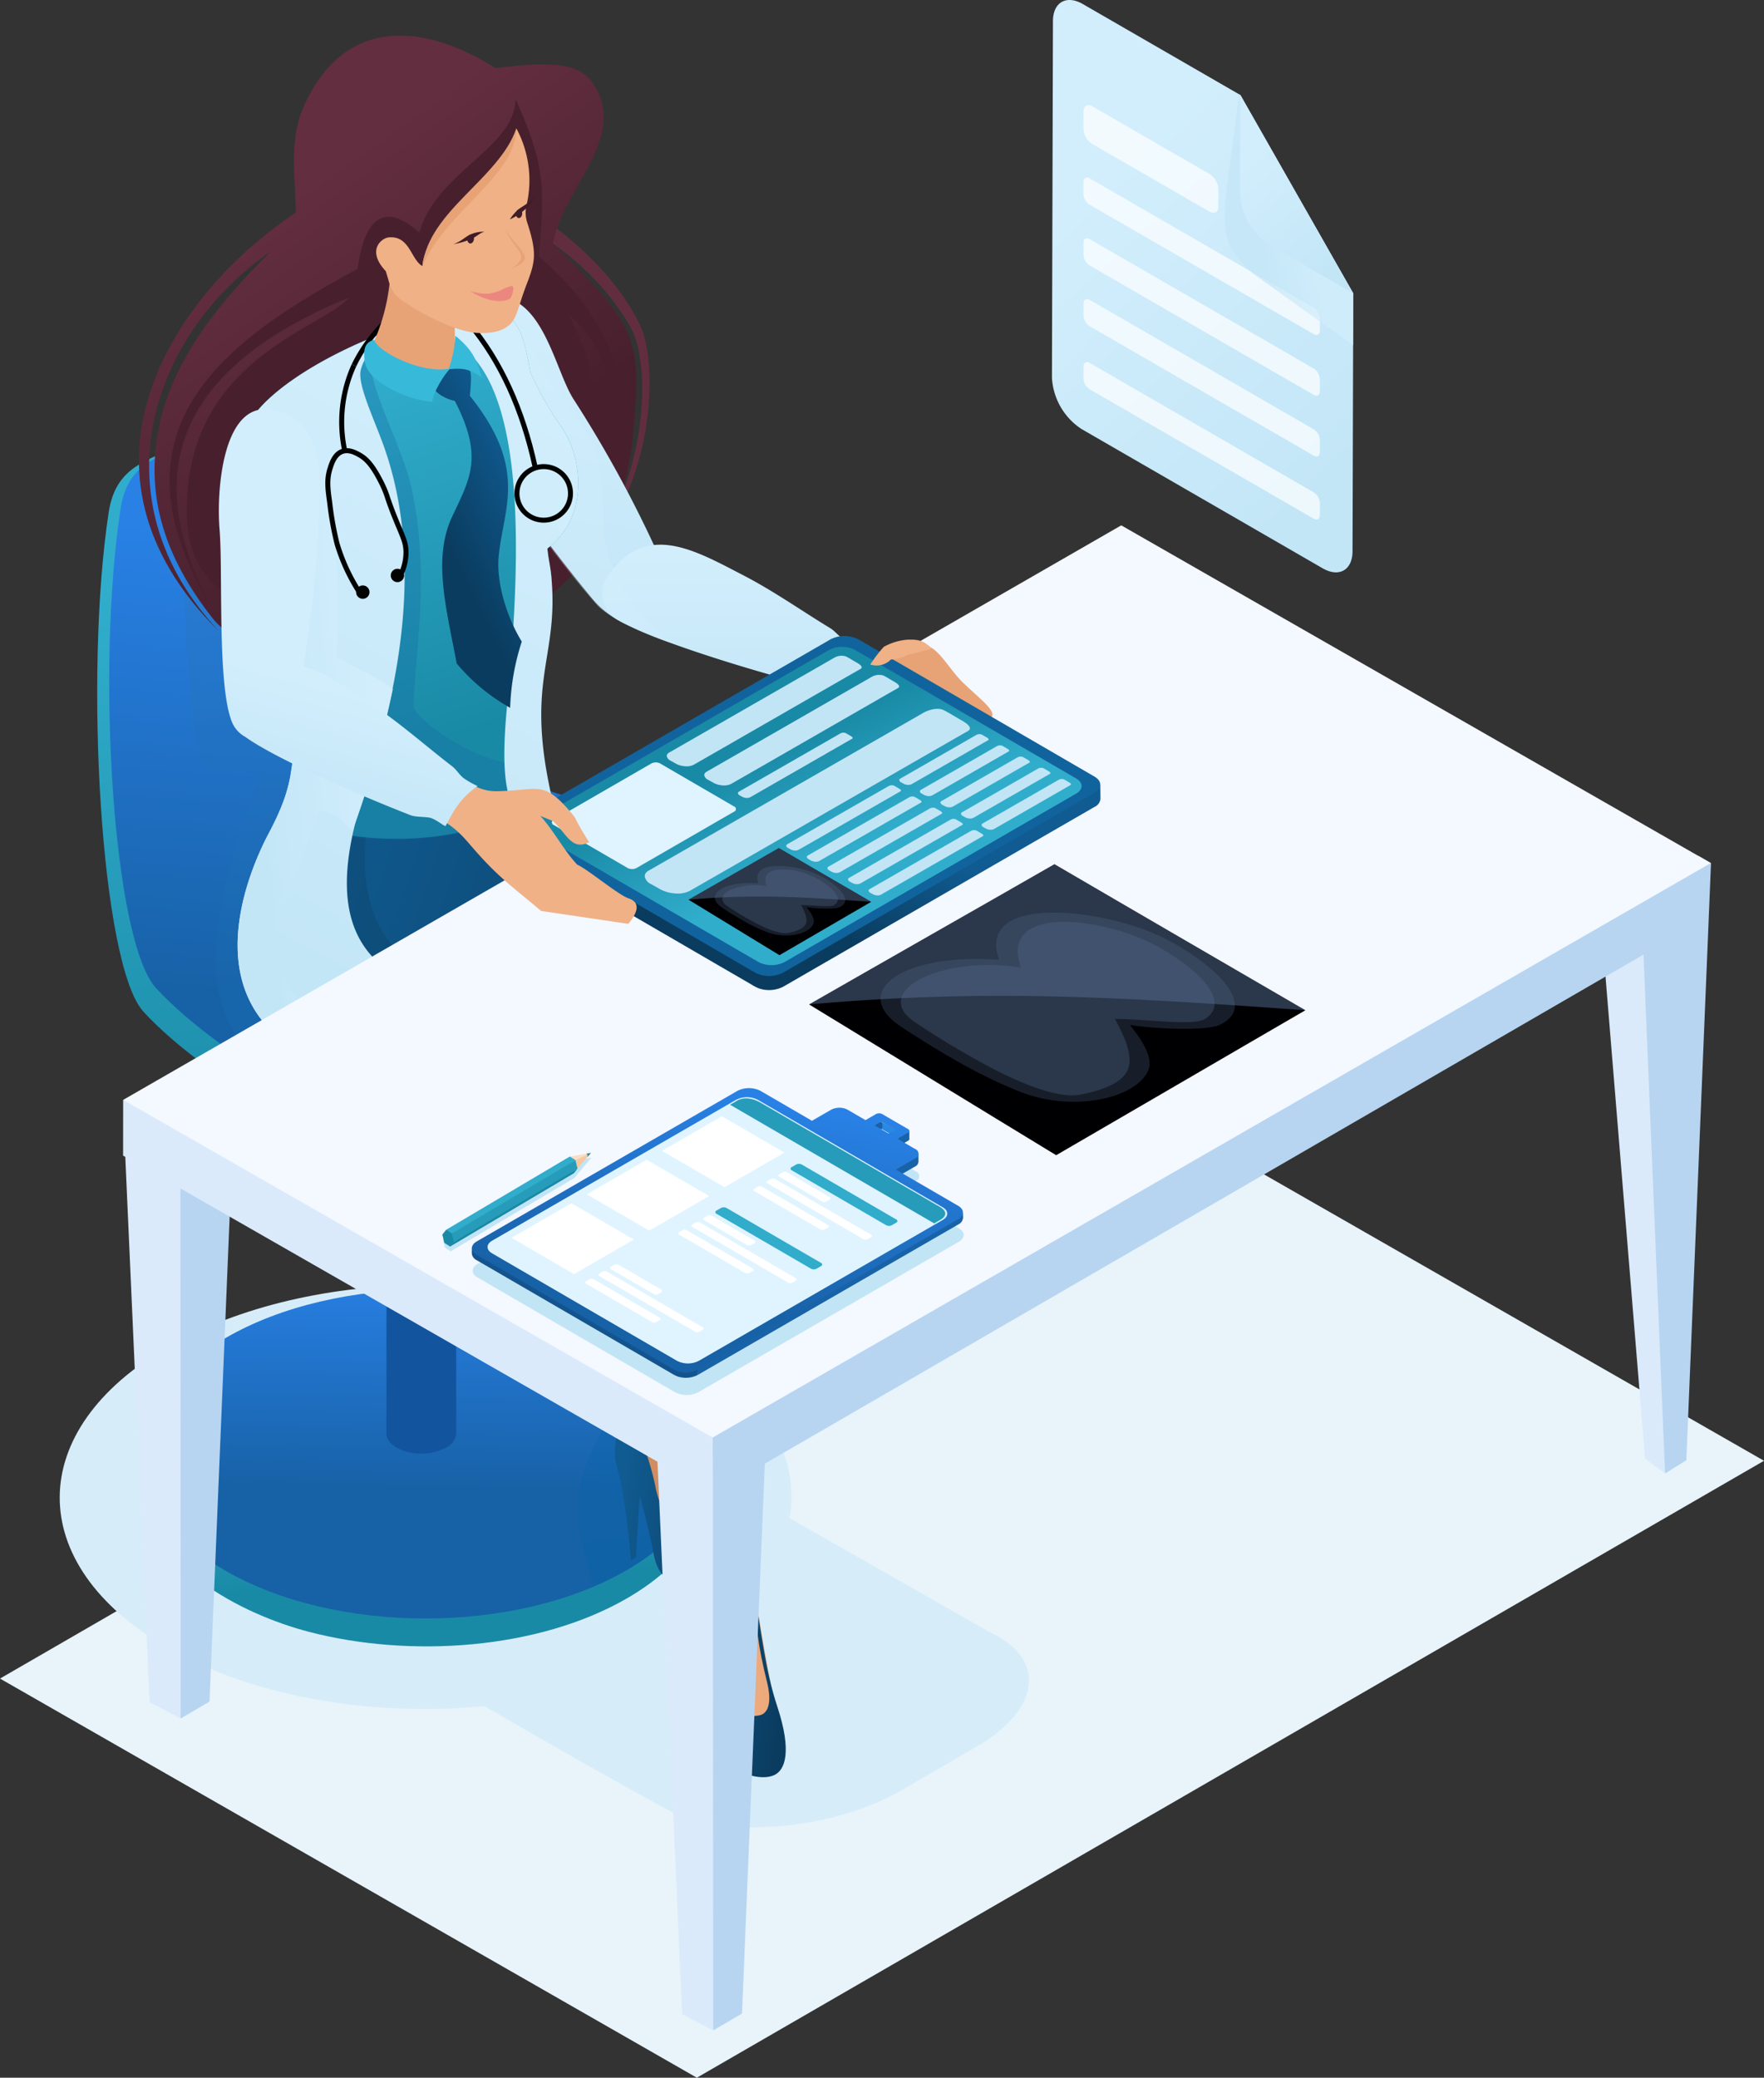 <svg xmlns="http://www.w3.org/2000/svg" xmlns:xlink="http://www.w3.org/1999/xlink" width="392.471" height="462.11" viewBox="0 0 392.471 462.11"><rect x="0" y="0" width="392.471" height="462.11" fill="#333333" stroke="none"/><defs><style>.a,.aa,.ab,.ad,.ae,.af,.ag,.ah,.ai,.aj,.ak,.al,.am,.an,.ao,.ap,.aq,.ar,.as,.at,.au,.av,.aw,.ax,.ay,.az,.b,.ba,.bb,.bc,.bd,.be,.bf,.c,.d,.e,.f,.g,.h,.i,.j,.k,.l,.m,.n,.o,.p,.q,.r,.s,.t,.u,.v,.w,.x,.y,.z{fill-rule:evenodd;}.a{fill:url(#a);}.b,.bb{fill:#fff;}.b,.c{opacity:0.7;}.c,.e,.l,.r,.t,.v{mix-blend-mode:multiply;isolation:isolate;}.c{fill:url(#b);}.d{fill:url(#c);}.e{fill:#e8f4fa;}.f{fill:#d6edf9;}.g{fill:url(#d);}.h{fill:url(#e);}.i{fill:#12549e;}.j{fill:url(#f);}.k{fill:url(#g);}.l,.t,.v{opacity:0.3;}.l{fill:url(#h);}.m{fill:#622e3f;}.n{fill:url(#i);}.o{fill:#48202d;}.p{fill:url(#j);}.q{fill:url(#k);}.r{opacity:0.35;fill:url(#l);}.s{fill:url(#m);}.t{fill:#0a3c5f;}.u{fill:url(#n);}.v{fill:#1466a0;}.w{fill:url(#o);}.x{fill:url(#p);}.y{fill:url(#q);}.z{fill:url(#r);}.aa{fill:url(#s);}.ab{fill:url(#t);}.ac{fill:#010202;}.ad{fill:#e7a376;}.ae{fill:#f0b186;}.af{fill:#401c28;}.ag{fill:#ec8780;}.ah{fill:url(#u);}.ai{fill:#37b9da;}.aj{fill:#daeafa;}.ak{fill:#b7d5f1;}.al{fill:#f4f8ff;}.am{fill:url(#v);}.an{fill:#11639d;}.ao{fill:url(#w);}.ap{fill:#dff4ff;}.aq{fill:#c2e5f6;}.ar{fill:#000002;}.as{fill:#171e29;}.at{fill:#2b374a;}.au{fill:#566e93;opacity:0.5;}.av{fill:url(#x);}.aw{fill:#1863a8;}.ax{fill:#2989e3;}.ay{fill:#14548e;}.az{fill:url(#y);}.ba{fill:#269cba;}.bc{fill:#31accb;}.bd{fill:#fbddc4;}.be{fill:#1989a5;}.bf{fill:#f6c8a2;}</style><linearGradient id="a" x1="0.327" y1="0.228" x2="0.671" y2="0.95" gradientUnits="objectBoundingBox"><stop offset="0" stop-color="#d2eefc"/><stop offset="1" stop-color="#c3e6f7"/></linearGradient><linearGradient id="b" x1="0.626" y1="0.477" x2="0.28" y2="0.592" xlink:href="#a"/><linearGradient id="c" x1="0.249" y1="0.239" x2="0.598" y2="0.969" xlink:href="#a"/><linearGradient id="d" x1="0.467" y1="-0.059" x2="0.581" y2="0.614" gradientUnits="objectBoundingBox"><stop offset="0" stop-color="#31adcc"/><stop offset="0.995" stop-color="#198aa6"/></linearGradient><linearGradient id="e" x1="0.513" y1="-0.013" x2="0.498" y2="0.599" gradientUnits="objectBoundingBox"><stop offset="0" stop-color="#2981e6"/><stop offset="1" stop-color="#1761a6"/></linearGradient><linearGradient id="f" x1="0.418" y1="0.179" x2="0.547" y2="0.936" xlink:href="#d"/><linearGradient id="g" x1="0.526" y1="0.206" x2="0.481" y2="0.805" xlink:href="#e"/><linearGradient id="h" x1="0.479" y1="0.061" x2="0.547" y2="0.994" gradientUnits="objectBoundingBox"><stop offset="0" stop-color="#2c77bd"/><stop offset="1" stop-color="#0063a8"/></linearGradient><linearGradient id="i" x1="0.374" y1="0.277" x2="0.64" y2="0.716" gradientUnits="objectBoundingBox"><stop offset="0" stop-color="#632e40"/><stop offset="1" stop-color="#48202d"/></linearGradient><linearGradient id="j" x1="0.571" y1="0.068" x2="0.436" y2="0.928" xlink:href="#a"/><linearGradient id="k" x1="0.499" y1="0.197" x2="0.502" y2="1.191" xlink:href="#a"/><linearGradient id="l" x1="0.515" y1="0.519" x2="0.381" y2="0.558" xlink:href="#a"/><linearGradient id="m" x1="0.07" y1="0.372" x2="0.996" y2="0.584" gradientUnits="objectBoundingBox"><stop offset="0" stop-color="#105b91"/><stop offset="1" stop-color="#0a3c5f"/></linearGradient><linearGradient id="n" x1="0.448" y1="0.097" x2="0.596" y2="0.795" xlink:href="#d"/><linearGradient id="o" x1="0.366" y1="0.486" x2="0.536" y2="0.497" gradientUnits="objectBoundingBox"><stop offset="0" stop-color="#cf8d61"/><stop offset="1" stop-color="#e8a476"/></linearGradient><linearGradient id="p" x1="0.068" y1="0.401" x2="0.992" y2="0.613" xlink:href="#m"/><linearGradient id="q" x1="1.046" y1="0.482" x2="0.565" y2="0.516" gradientUnits="objectBoundingBox"><stop offset="0" stop-color="#e8a476"/><stop offset="1" stop-color="#f1b287"/></linearGradient><linearGradient id="r" x1="0.005" y1="0.412" x2="0.92" y2="0.622" xlink:href="#m"/><linearGradient id="s" x1="0.639" y1="0.134" x2="0.351" y2="0.864" xlink:href="#a"/><linearGradient id="t" x1="0.427" y1="0.514" x2="0.139" y2="0.563" xlink:href="#a"/><linearGradient id="u" x1="0.687" y1="0.118" x2="0.375" y2="0.625" xlink:href="#m"/><linearGradient id="v" x1="0.673" y1="0.267" x2="0.37" y2="0.492" xlink:href="#m"/><linearGradient id="w" x1="0.598" y1="0.622" x2="0.385" y2="0.357" xlink:href="#d"/><linearGradient id="x" x1="0.48" y1="0.671" x2="0.427" y2="0.976" xlink:href="#a"/><linearGradient id="y" x1="0.641" y1="0.052" x2="0.421" y2="0.75" xlink:href="#e"/></defs><g transform="translate(-4131.745 -29.12)"><g transform="translate(4365.789 29.12)"><path class="a" d="M4958.224,94.379l-.164,57.351c-.011,4.186-3,5.892-6.645,3.788l-53.63-30.964a14.6,14.6,0,0,1-6.6-11.435l.224-79.31c.012-4.186,3-5.889,6.646-3.788l35.033,20.226Z" transform="translate(-4891.182 -29.12)"/><g transform="translate(7.021 23.393)"><path class="b" d="M4915.91,113.648l26.076,15.053c1.105.64,1.982.14,1.985-1.1l.011-3.844a4.353,4.353,0,0,0-1.972-3.417l-26.076-15.056c-1.077-.621-1.953-.09-1.956,1.149l-.012,3.846A4.29,4.29,0,0,0,4915.91,113.648Z" transform="translate(-4913.966 -105.025)"/><path class="b" d="M4965.183,192.071c.757.439,1.37.087,1.372-.783l.008-2.707a3,3,0,0,0-1.364-2.361l-49.853-28.785c-.757-.435-1.371-.087-1.373.783l-.008,2.71a3,3,0,0,0,1.364,2.36Z" transform="translate(-4913.966 -141.153)"/><path class="b" d="M4965.183,235.916c.757.439,1.37.088,1.372-.783l.008-2.707a3,3,0,0,0-1.364-2.362l-49.853-28.784c-.757-.435-1.371-.087-1.373.783l-.008,2.71a3,3,0,0,0,1.364,2.361Z" transform="translate(-4913.966 -171.486)"/><path class="b" d="M4965.183,279.76c.757.439,1.37.088,1.372-.783l.008-2.707a3,3,0,0,0-1.364-2.362l-49.853-28.784c-.757-.435-1.371-.087-1.373.783l-.008,2.71a3,3,0,0,0,1.364,2.36Z" transform="translate(-4913.966 -201.818)"/><path class="b" d="M4965.183,325.273c.757.439,1.37.088,1.372-.783l.008-2.707a3,3,0,0,0-1.364-2.362l-49.853-28.785c-.757-.435-1.371-.087-1.373.783l-.008,2.71a3.005,3.005,0,0,0,1.364,2.361Z" transform="translate(-4913.966 -233.305)"/></g><g transform="translate(38.411 20.96)"><path class="c" d="M5044.426,152.967,5022.121,137c-6.588-6.058-6.594-9.278-6.126-16.68l3.059-23.187.3.172,25.093,44.1Z" transform="translate(-5015.819 -97.133)"/><path class="d" d="M5052.15,141.805l-18.573-10.723a14.617,14.617,0,0,1-6.629-11.452l.063-21.958Z" transform="translate(-5023.519 -97.506)"/></g></g><g transform="translate(4131.745 37.041)"><path class="e" d="M4131.745,932.491l155.039,88.774,237.433-137.213-155.06-88.785Z" transform="translate(-4131.745 -567.076)"/><g transform="translate(13.288 79.476)"><path class="f" d="M4198.886,970.288c31.882-18.408,83.443-18.408,115.118,0,17.913,10.409,25.649,24.47,23.245,38.053l44.486,25.336c6.205,2.833,9.112,7.026,8.739,11.551-.382,4.631-4.239,9.639-11.514,13.874q-8.087,4.711-16.445,9.573c-7.823,4.55-17.771,7.375-27.469,8.181-9.74.809-19.019-.438-25.361-3.888-13.559-7.376-26.977-15.071-40.335-22.808-25.034,2.39-51.6-2-70.842-13.188C4166.834,1018.561,4167,988.7,4198.886,970.288Z" transform="translate(-4174.862 -758.084)"/><g transform="translate(8.339)"><g transform="translate(10.037 82.588)"><g transform="translate(0 116.821)"><path class="g" d="M4360.816,1077.93l.122,6.237c.028,9.422-6.187,18.857-18.633,26.043-19.847,11.456-48.4,13.28-70.78,7.429-14.773-3.853-36.907-14.919-36.907-33.131l-.128-6.236Z" transform="translate(-4234.49 -1041.513)"/><path class="h" d="M4253.134,970.474c24.736-14.283,64.74-14.283,89.315,0,24.6,14.295,24.471,37.467-.268,51.749s-64.739,14.281-89.341-.014C4228.266,1007.927,4228.4,984.755,4253.134,970.474Z" transform="translate(-4234.494 -959.762)"/></g><path class="i" d="M4426.226,580.7l.015,148.792a3.878,3.878,0,0,1-2.288,3.2,12.272,12.272,0,0,1-8.694.913c-1.814-.473-4.532-1.832-4.532-4.07l-.017-148.792Z" transform="translate(-4356.402 -580.697)"/></g><path class="j" d="M4221.838,331.318c25.625-11.612,35.6-8.1,44.031-2.265,12.188,8.436,2.2,33.383,24.411,79.87,4.691,9.817,77.4,11.659,79.356,50.061.537,10.572-21.435,39.989-88.63,35.548-20.656-1.365-55.071-21.6-68.808-36.665-9.441-10.355-13.228-74.8-7.734-110.964C4206.041,336.523,4212.871,335.382,4221.838,331.318Z" transform="translate(-4201.922 -320.267)"/><path class="k" d="M4230.476,322.945c25.625-11.614,35.72-12.571,44.156-6.732,12.19,8.436,2.2,33.383,24.412,79.87,4.69,9.817,77.4,11.659,79.355,50.061.537,10.572-21.435,39.988-88.63,35.548-20.656-1.366-55.07-21.6-68.808-36.665-9.441-10.356-13.354-70.33-7.859-106.5C4214.678,328.15,4221.507,327.008,4230.476,322.945Z" transform="translate(-4207.917 -312.711)"/><path class="l" d="M4271.12,321.571c23.37-10.3,32.989-10.956,41.078-5.355,12.189,8.436,2.2,33.383,24.412,79.87,3.3,6.9,88.637,34.616,74.225,61.954-5.462,10.362-23.01,19.567-50.653,22.968l-.388-1.6s-27.426-3.019-29.69-3.27c-24.648-2.739-39.876-7.517-49-15.417-12.456-10.784-12.465-28.26.442-62.33-8.486-5.175-11.146,3.213-13.57-7.553-3.158-14.017-4.344-48.091-1.384-59.843a21.84,21.84,0,0,1,4.531-9.421Zm94.5,202.572c22.425,14.368,21.585,36.587-2.412,50.44a67.322,67.322,0,0,1-7.515,3.715c-.244-1.446-.516-2.835-.87-4.17-3.069-11.582-5.415-20.309,8.242-38.109Z" transform="translate(-4245.483 -312.713)"/></g></g><g transform="translate(30.92)"><path class="m" d="M4486.866,164.726c11.957,6.423,25.707,16.677,32.46,30.275,4.2,8.45,3.941,36.834-14.169,54.722,15.611-16.627,17.342-45.02,12.121-54.106-6.589-11.463-17.9-20.647-30.979-26.153Z" transform="translate(-4407.953 -130.856)"/><path class="n" d="M4311.37,62.044c14.28-1.707,19-.9,22.092,4.009,7.335,11.626-7.5,23.443-9.252,35.084,18.686,18.429,19.98,20.594,17.64,43.661-5.5,54.154-79.282,57.43-93.3,39.725-10.966-13.854-14.75-27.206-12.3-41.212,3.242-18.514,17.154-32.329,25.108-40.5-26.938,18.838-38.853,55.355-11.479,84.51-36.112-35.668-10.561-74.8,17.107-93.142-.156-8.7-1.7-16.39,2.129-24.45C4278.344,50.3,4295.882,52.254,4311.37,62.044Z" transform="translate(-4232.075 -54.824)"/><path class="o" d="M4296,138.357c-29.614,15.975-57.729,36-31.334,77.182-19.723-34.087-5.405-56.545,29.354-70.757-5.854,6.992-37.773,14.125-35.942,49.847.783,15.279,14.724,28.391,59.563,18.465,21.48-4.753,29.028-29.637,30.477-45.1.636-6.8-2.152-13.664-5.172-19.489,10.44,9.21,10.913,21.224,8.832,37.645,7.543-22.309-.793-37.842-15.326-50.473a3.42,3.42,0,0,1-.071-.992c1.489-15.319.832-20.45-5.257-34.113-.135,10.9-17.546,16.18-21.41,29.727C4300.5,121.97,4297.092,129.915,4296,138.357Z" transform="translate(-4247.35 -86.473)"/></g><g transform="translate(99.374 58.007)"><path class="p" d="M4482.486,265.99a267.569,267.569,0,0,1,17.761,32.22c2.842,5.856,1.642,6.973,1.792,12.6l-5.237,5.911c-3.97-.529-8.249-4.135-9.9-6.105-7.333-8.771-19.326-24.677-24.534-33.2-4.055-6.639-14.8-28.33-2.317-33.292C4475.1,238.143,4477.732,258.741,4482.486,265.99Z" transform="translate(-4454.198 -243.047)"/><path class="q" d="M4566.967,430.718a6.6,6.6,0,0,0,.615,5.62,6.163,6.163,0,0,0,2.751,2.762c6.655,4.009,26.879,10.32,39,13.524,1.33.353,3.651-.143,4.724.154,1.412.393,2.415,1.147,3.264,1.4,1.747-4.425,2.684-6.527,6.1-9.655a19.347,19.347,0,0,1-3.172-1.351c-1.05-.557-1.858-1.74-2.955-2.4-6.071-3.661-12.517-8.238-19.489-11.834C4586.784,423.254,4575.325,416.441,4566.967,430.718Z" transform="translate(-4531.976 -367.008)"/><path class="r" d="M4478.06,266.5c3.238,4.139,9.222,11.467,10.215,17.162,1.74,9.982.415,17.252,2.939,22.453,2.84,5.853,5.71,12.838,14.538,18.072-3.805-.634-15.062-5.755-17.556-8.523-9.1-10.107-21.891-28.573-25.742-34.877-4.058-6.64-14.14-26.609-1.585-31.386C4472.811,244.856,4472.722,259.671,4478.06,266.5Z" transform="translate(-4454.596 -246.853)"/></g><g transform="translate(53.196 159.124)"><path class="s" d="M4374.214,586.3c-.162-6.834-3.633-10.94-2.7-15.139l-34.995,7.61c-.423,1.427-.82,3.036-1.2,4.8L4314.291,585c-8.386,13.4-17.609,38.017.535,51.135,18.671,13.5,62.522,11.827,76.8,17.625,15.924,20.85,57.952-3.406,45.475-26.883a37.739,37.739,0,0,0-13.128-14.77C4412.021,603.927,4392.875,594.68,4374.214,586.3Z" transform="translate(-4304.356 -571.157)"/><path class="t" d="M4327.13,613.234l-12.839.877c-8.386,13.4-17.609,38.017.535,51.135,18.671,13.5,62.522,11.827,76.8,17.625,15.355,20.106,54.975-1.731,46.6-24.367-4.39-6.012-32.679-3.734-42.862,6.362-4.733-10.477-38.359-6.6-54.939-19.585-7.377-5.776-9.511-18.471-7.3-29.679Z" transform="translate(-4304.356 -600.267)"/></g><g transform="translate(53.876 60.672)"><path class="u" d="M4317.473,325.679c6.107,14.133,1.611,21.3.279,31.2l-1.972,7.083c11.147,8,48.071,9.091,58.065-6.777l-1.263-8.9c-.612-7.321,2.931-35.26,2.767-36.989-.221-2.349-.661-3.828-.878-6.208,8.876-6.634,8.318-19.468,3.056-27.154a67.538,67.538,0,0,1-6.9-12.193,55.464,55.464,0,0,0-1.537-6.983,11.617,11.617,0,0,0-1.859-3.814c-2.534-3.618-6.632-4.051-15-2.13-16.582,3.805-33.659,12.415-41.281,20.532-5.543,5.905-5.323,12.456-2.144,26.617A151.843,151.843,0,0,0,4317.473,325.679Z" transform="translate(-4306.564 -251.696)"/><path class="v" d="M4323.55,348.882c6.107,14.134,2.19,23.354.531,32.6l-2.626,6.508c11.147,8.676,47.417,8.51,57.9-5.968l-.867-6.577c-7.2,6.1-28.309-7.823-28.228-11.464.262-11.783,3.62-28.236-.229-47.258-2.143-10.591-9.277-21.768-9.594-30.419-2.107.223-.733-.237-4.894,1.905-2.095-2.845-22.728,30.406-20.855,37.568C4317.079,334.908,4321.239,343.536,4323.55,348.882Z" transform="translate(-4312.104 -275.638)"/></g><g transform="translate(136.8 214.755)"><path class="w" d="M4586.881,842.944c-4.929,7.16.943,6.557.685,16.772-.024.94,4.149,17.079,4.149,17.079s9.833,2.382,10.566,2.252,6.706-2.437,6.706-2.437c-.5-.873-1.172-3.005-1.584-3.806-2.83-5.516-4.328-12.207-5.42-18.925-1.035-6.37-1.814-11.12.109-17.553,7.149-23.911,9.991-25.359,18.9-46.263,3.384-7.943,16.7-24.527,11.861-32.276-11.19-17.925-32.6,9.162-32.684,10.119-6.771,9.339-5.627-5.547-8.785,7.052-3.706,14.791-1.448,35.518-2.732,57.025C4588.521,834.133,4588,841.321,4586.881,842.944Z" transform="translate(-4582.05 -751.67)"/><path class="x" d="M4602.891,1080.013a43.842,43.842,0,0,1,2.765,6.508,3.077,3.077,0,0,1-.134,2.639c-2.246,3.237-14.228-2.124-18.3-5.48-2.629-2.167-2.767-4.832-3.475-8.067-1.066-4.856-1.238-5.4-2.578-10.381l-.867,13.674-1.1.719a151.981,151.981,0,0,0-2.282-17.585c-.4-1.879-1.062-4.015-1.18-5.06-.693-6.155,2.258-9.295,5.006-11.126-.9,3.787,2.452,9.8,3.948,17.445C4586.509,1072.553,4594.683,1080.073,4602.891,1080.013Z" transform="translate(-4575.641 -955.192)"/><path class="y" d="M4599.7,876.357a16.72,16.72,0,0,0-.371,1.946,78,78,0,0,0-.731,11.882,105.778,105.778,0,0,0,2.646,21.359c.681,2.971,2,4.246,2.9,8.316l17.521,2.861c-1.724-6.63-4.1-20.055-5.89-31.289l-2.566-16.1c-.518-24.078,4.7-36.86,5.865-56.471.526-8.894-.713-15.733.106-24.281.658-6.857,2.42-7.632,2.4-12.966-.089-28.5-30.895-14.99-30.629,4.678-1.208,11.721-3,24.962-1.436,42.829,1.243,14.174,7.116,29.94,10.122,47.132Z" transform="translate(-4584.817 -761.078)"/><path class="z" d="M4618.023,1128.243c-1.013,3.516-2.173,5.392-2.324,10.19s2.063,12.3,1.878,18.236l-.3,9.428c-.171,5.491,1.225,9.3,7.463,13.841,5.655,4.115,11.162,5.8,14.159,4.339,2.207-1.075,3.968-4.963.586-15.217-2.816-8.542-3.542-16.89-5.2-26.156.582,9.11.8,12.152,3,21.073.614,2.493.977,6.665-1.982,7.088-12.242,1.75-12.857-1.541-13.867-5.32C4618.744,1155.655,4616.771,1137.7,4618.023,1128.243Z" transform="translate(-4603.349 -1012.19)"/></g><path class="aa" d="M4374.305,364.96c-7.963-30.456.621-34.253-1.208-53.657-.222-2.349-.662-3.828-.879-6.208,8.876-6.634,8.318-19.469,3.056-27.154a67.553,67.553,0,0,1-6.9-12.193,55.416,55.416,0,0,0-1.537-6.983,11.608,11.608,0,0,0-1.86-3.814c-2.534-3.618-6.631-4.051-15-2.13-16.582,3.805-33.659,12.415-41.281,20.532-5.543,5.905-5.323,12.456-2.143,26.617,2.043,9.1,4.614,13.613,8.668,25.709,1.554,4.635,1.639,19.091-.123,29.652-.6,3.588-1.83,7.378-4.823,13.022-5.145,9.7-14.409,33.594,3.825,46.776,18.67,13.5,61.542,11.5,71.562,21.877.185.243.379.473.573.7,6.456-3.77,12.16-8.465,14.377-13.391-13.307-29.983-91.452,1.257-68.96-65.483,7.981-23.683,12.99-51.991,4.108-76.678-2.151-5.982-5.812-13.529-5.07-16.723,1.655-7.129,12.511-10.552,20.619-6.34,17.981,9.342,14.265,55.761,11.883,81.633-2.167,23.55,1.922,26.986,15.812,32.114,25.875,9.554,37.818,11.09,52.7,25.841a39.8,39.8,0,0,0-8.462-7.581C4411.293,382.918,4392.965,373.344,4374.305,364.96Z" transform="translate(-4250.434 -191.024)"/><path class="ab" d="M4306.069,332.166c-2.717,5.163-2.073,11.627.48,23,2.043,9.1,4.614,13.613,8.668,25.709,1.554,4.635,1.639,19.091-.123,29.652-.6,3.588-1.83,7.378-4.823,13.022-5.145,9.7-14.409,33.594,3.825,46.776,18.67,13.5,61.542,11.5,71.562,21.877.185.243.379.473.573.7,1.1-.641,2.173-1.309,3.213-2-21.538-23.377-61.69-13.134-72.288-29.257-10.769-16.384-3.854-17.643,4.214-43.15,5.107,1.054,4.658,2.751,7.569,4.394a229.179,229.179,0,0,0,8.889-31.326c-2.491-2.192-5.746-3.285-12.423-7.095.5-13.775.037-35.792-4.936-45.754C4317.446,332.653,4312.056,330.155,4306.069,332.166Z" transform="translate(-4250.434 -246.221)"/><g transform="translate(81.03 20.62)"><g transform="translate(-1268.924 79.046) rotate(-31)"><path class="ac" d="M1145.234,667.591l-1.051-.376a31.016,31.016,0,0,1,11.757-15.522l.618.93A29.91,29.91,0,0,0,1145.234,667.591Z" transform="translate(-56.967 -22.354)"/><path class="ac" d="M1228.527,670.182l-1.057-.36c4.221-12.4,5.529-24.023,3.885-34.535-.546-3.491-1.355-6.193-3.531-8.035-5.729-4.85-16.784-.724-22.406,3.016l-.618-.93c5.892-3.92,17.55-8.184,23.746-2.939,2.439,2.065,3.328,4.977,3.913,8.714C1234.13,645.807,1232.807,657.605,1228.527,670.182Z" transform="translate(-105.825)"/><path class="ac" d="M1085.964,759.67l-.648-.91a10.892,10.892,0,0,0,3.011-3.186c.922-1.508,1.094-2.7,1.472-5.319.089-.619.19-1.314.314-2.107.4-2.561.7-3.95.924-4.963a21.746,21.746,0,0,0,.559-3.738c.315-4.307-.229-5.974-.864-7.136-.428-.782-1.223-2.237-2.6-2.512-1.495-.3-2.939.973-3.8,1.732-1.76,1.55-2.6,3.348-3.763,6.125a70.975,70.975,0,0,0-3.324,8.67,41.258,41.258,0,0,0-1.285,11.752l-1.116.037a42.391,42.391,0,0,1,1.32-12.069,71.4,71.4,0,0,1,3.375-8.823c1.229-2.924,2.115-4.822,4.054-6.53.951-.838,2.721-2.4,4.759-1.99,1.885.378,2.879,2.2,3.357,3.07.717,1.312,1.334,3.159,1,7.754a22.876,22.876,0,0,1-.582,3.895c-.23,1.056-.517,2.369-.912,4.9-.123.788-.223,1.479-.312,2.094-.388,2.688-.583,4.037-1.624,5.741A12,12,0,0,1,1085.964,759.67Z" transform="translate(-1.059 -84.374)"/><path class="ac" d="M1290.313,871.482a6.514,6.514,0,1,1,6.514-6.514A6.521,6.521,0,0,1,1290.313,871.482Zm0-11.91a5.4,5.4,0,1,0,5.4,5.4A5.4,5.4,0,0,0,1290.313,859.572Z" transform="translate(-169.502 -189.012)"/><path class="ac" d="M1076.486,876.015a1.489,1.489,0,1,1-1.489-1.489A1.489,1.489,0,0,1,1076.486,876.015Z" transform="translate(0 -201.965)"/><circle class="ac" cx="1.489" cy="1.489" r="1.489" transform="translate(1082.022 673.352)"/></g><g transform="translate(1.129)"><path class="ad" d="M4403.089,215.174a43.508,43.508,0,0,1-4.75,20.834c4.3,5.4,13.318,7.282,17.822,4.4.791-.5.81-2.743,1.322-3.43-.044-3.286-.209-6.323-.069-9.669Z" transform="translate(-4398.339 -186.377)"/><g transform="translate(1.536)"><path class="ae" d="M4434.508,121.733a24.4,24.4,0,0,1,2.286,17.029,7.177,7.177,0,0,0,.167,4.03c2.2,6.738,1.742,8.713-.2,13.735-1.888,4.886-2.062,7.521-3.952,9.072-1.939,1.592-4.613,1.733-6.86,1.646-4.6-.176-12.146-3.992-16.457-6.952-3.194-2.194-2.936-3.446-4.039-6.8-4.353-4.639-.951-7.357.681-7.5,4.679-.424,4.885,4.938,7.484,6.384C4414.114,143.038,4433.411,129.157,4434.508,121.733Z" transform="translate(-4403.324 -121.733)"/><path class="ad" d="M4457.62,121.733c-3.729,11.146-19.5,18.264-20.889,30.641C4442.116,139.913,4457.462,132.57,4457.62,121.733Z" transform="translate(-4426.436 -121.733)"/><g transform="translate(17.125 14.956)"><path class="af" d="M4499.825,175.568a9.926,9.926,0,0,1,1.855-2.194c1.1-.867,2.335-1.27,3.817-3.11a9.54,9.54,0,0,1-3.074,3.714A11.922,11.922,0,0,1,4499.825,175.568Z" transform="translate(-4487.21 -170.264)"/><path class="af" d="M4465.868,196.331a7.281,7.281,0,0,0-3.379.732c-1.027.523-2.043,1.587-3.6,2.031a14.418,14.418,0,0,0,4.134-1.219C4464.049,197.487,4464.759,196.617,4465.868,196.331Z" transform="translate(-4458.89 -188.294)"/><path class="ag" d="M4480.392,235.579a8.92,8.92,0,0,0-2.295.926c-2.428,1-3.914.982-6.755.183,2.917,1.949,6.739,2.941,8.834,1.644C4480.474,238.148,4481.522,235.364,4480.392,235.579Z" transform="translate(-4467.504 -215.442)"/><path class="ad" d="M4496.278,193.879c2.15,5.281,6.083,5.792,1.441,8.972C4503.929,200.428,4498.949,198.751,4496.278,193.879Z" transform="translate(-4484.756 -186.601)"/></g><path class="af" d="M4505.052,180.207c.379.039.642.5.588,1.036s-.405.935-.785.9-.642-.5-.588-1.036S4504.673,180.169,4505.052,180.207Z" transform="translate(-4473.154 -162.185)"/><path class="af" d="M4469.968,198.444c.409.042.658.426.6,1s-.437,1.008-.847.967-.693-.542-.633-1.117A.85.85,0,0,1,4469.968,198.444Z" transform="translate(-4448.815 -174.801)"/></g></g><g transform="translate(0 46.144)"><path class="ah" d="M4447.069,300.788c6.466,12.57,3.338,17.268-.647,25.823-4.339,9.317-1.18,20.563,1.054,32.565a43.129,43.129,0,0,0,11.892,9.855,52.73,52.73,0,0,1,2.59-14.726c-3.67-6.018-5.651-13.55-5.144-18.955,1-10.664,6.688-19.386-6.4-35.7.387-4.458.376-5.859-.619-6.371-1.167-.6-1.17-.545-4.323.509-2.133.713-4.946.479-4.052,2.719C4442.1,298.224,4443.756,299.984,4447.069,300.788Z" transform="translate(-4426.896 -286.288)"/><path class="ai" d="M4396.889,274.358c.819,2.708,10.743,7.737,16.9,6.377-1.305,1.438-3.694,5.017-3.97,7.424-5.529-.4-14.815-4.477-15.078-9.379C4394.666,277.4,4394.271,275,4396.889,274.358Z" transform="translate(-4394.676 -273.466)"/><path class="ai" d="M4457.124,271.463a27.345,27.345,0,0,1-1.521,7.45c3.779-.386,4.863.176,7.347,1.779C4461.858,276.624,4460.785,274.506,4457.124,271.463Z" transform="translate(-4436.826 -271.463)"/></g></g><g transform="translate(27.389 108.924)"><path class="aj" d="M5294.985,784.473l4.446,3.278-.054-122.971-15.27-12.749Z" transform="translate(-4956.36 -576.906)"/><path class="ak" d="M4829.591,668.8l4.792,115.415,4.737-2.939,5.489-132.813-2.756-1.6-173.08,74.28L4611.9,773.3l5.588,8.059-3.822,1.3,8.936,125.42,6.413-3.756,5.081-122.3Z" transform="translate(-4491.317 -573.334)"/><path class="ak" d="M4233.2,847.08,4242.13,972.5l6.413-3.755,5.339-128.478-4.8,1.422Z" transform="translate(-4229.319 -707.132)"/><path class="aj" d="M4345.007,1026.251l6.9,3.606-.073-122.987-.046-8.871-14.439-26.947-38.62-20.977-78.1-27.174-.015,12.394.486.278,5.427,121.309,6.9,3.606-.052-117.886,106.132,60.772Z" transform="translate(-4220.616 -695.117)"/><path class="al" d="M4220.666,536.047l131.156,75.1L4573.9,483.373l-131.173-75.109Z" transform="translate(-4220.65 -408.264)"/></g><g transform="translate(48.693 83.098)"><g transform="translate(65.467 50.437)"><path class="ad" d="M4761.634,498.217l-1.78,4.891,27.094,6.335c1.159-1.7-4.743-5.538-7.688-8.986-2.254-2.64-4-5.544-6.089-6.6C4770.7,491.533,4760.581,493.778,4761.634,498.217Z" transform="translate(-4680.442 -491.448)"/><path class="am" d="M4503.562,606.32l49.57,28.515c5.006,2.158,7.458,2.95,9.224,1.93v.029l69.2-39.95a2.136,2.136,0,0,0,1.262-1.622l.042,3.17a2.206,2.206,0,0,1-1.3,1.82l-69.3,40.012h0a6.957,6.957,0,0,1-5.419.357,10.5,10.5,0,0,1-1.693-.881l-51.681-30.014a2.3,2.3,0,0,1-1.269-1.666c-.034-.383,0-2.739.021-3.2,0-.1.007-.152.007-.239Z" transform="translate(-4502.174 -562.216)"/><path class="an" d="M4503.574,528.877l69.3-40.013a6.832,6.832,0,0,1,6.191,0l13.668,7.942,22.3,12.96,16.581,9.636c1.7.989,1.7,2.6-.018,3.586L4562.3,563a6.834,6.834,0,0,1-6.193,0l-52.549-30.538C4501.853,531.476,4501.859,529.867,4503.574,528.877Z" transform="translate(-4502.249 -488.124)"/><path class="ao" d="M4517.014,534.106l64.88-37.459a6.4,6.4,0,0,1,5.8,0l49.2,28.59c1.593.926,1.586,2.432-.017,3.357l-64.88,37.458a6.4,6.4,0,0,1-5.8,0l-49.2-28.589C4515.4,536.538,4515.408,535.033,4517.014,534.106Z" transform="translate(-4511.604 -493.54)"/><path class="ap" d="M4530.537,592.139l21.743-12.553a2.146,2.146,0,0,1,1.943,0l16.486,9.581a.6.6,0,0,1-.006,1.125l-21.743,12.553a2.142,2.142,0,0,1-1.943,0l-16.486-9.581A.6.6,0,0,1,4530.537,592.139Z" transform="translate(-4521.516 -551.238)"/><path class="aq" d="M4613.777,523.787l36.639-21.04a3.186,3.186,0,0,1,2.576-.273c.692.346,1.834,1.059,2.338,1.336.384.211,1.714.979.886,1.447-2.438,1.379-34.645,19.915-37.12,21.316a3.514,3.514,0,0,1-1.873.327,4.864,4.864,0,0,1-2.027-.56l-1.214-.681a1.439,1.439,0,0,1-.851-1.006C4613.1,524.32,4613.319,524.005,4613.777,523.787Z" transform="translate(-4578.935 -497.929)"/><path class="aq" d="M4640.847,537.584l36.639-21.04a3.185,3.185,0,0,1,2.576-.273c.692.346,1.834,1.059,2.339,1.336.383.211,1.714.98.884,1.448-2.437,1.379-34.643,19.915-37.119,21.315a3.51,3.51,0,0,1-1.872.328,4.872,4.872,0,0,1-2.028-.56l-1.213-.681a1.436,1.436,0,0,1-.85-1.006C4640.175,538.118,4640.389,537.8,4640.847,537.584Z" transform="translate(-4597.663 -507.474)"/><path class="aq" d="M4598.291,576.559l61.144-35.113c1.247-.6,3.029-1.088,4.3-.456,1.155.578,3.061,1.768,3.9,2.23.641.352,2.86,1.634,1.478,2.415-4.069,2.3-57.815,33.234-61.946,35.572a5.868,5.868,0,0,1-3.125.546,8.119,8.119,0,0,1-3.384-.934l-2.025-1.136a2.4,2.4,0,0,1-1.419-1.679C4597.168,577.449,4597.525,576.924,4598.291,576.559Z" transform="translate(-4567.922 -524.494)"/><g transform="translate(39.039 47.174)"><path class="ar" d="M4649.072,665.009q2.572-1.492,5.137-2.986t5.105-2.969q2.551-1.481,5.093-2.963l5.064-2.945q-2.631-1.526-5.232-3.041t-5.171-3.006c-1.705-.991-3.41-1.98-5.1-2.966s-3.364-1.96-5.039-2.938q-2.487,1.426-4.985,2.853t-5.018,2.863q-2.509,1.433-5.027,2.87c-1.681.96-3.37,1.925-5.053,2.89l4.964,3.03q2.495,1.526,5.02,3.062l5.091,3.108Q4646.482,663.433,4649.072,665.009Z" transform="translate(-4628.848 -641.195)"/><path class="as" d="M4668.232,663.223c1.222,1.492,1.9,2.8,1.5,3.722-.487,1.128-1.993,1.992-3.925,2.363a12.145,12.145,0,0,1-6.5-.593,41.71,41.71,0,0,1-5.578-2.735c-1.739-1-3.269-1.984-4.237-2.623-2.123-1.4-2.121-2.92-.583-4.009s4.587-1.751,8.611-1.466c-.845-2.38.669-3.486,3.043-3.778a20.85,20.85,0,0,1,8.29,1.112,18.506,18.506,0,0,1,6.495,3.841c1.611,1.575,2.184,3.208.275,4.141C4674.536,663.731,4670.393,663.56,4668.232,663.223Z" transform="translate(-4641.977 -650.069)"/><path class="at" d="M4670.734,664.446c1,1.8,1.518,3.3.983,4.3-.587,1.1-2.359,1.621-3.834,1.9-1.688.318-4.428-.734-7.057-2.08a70.242,70.242,0,0,1-6.423-3.823c-1.9-1.255-1.377-2.644.446-3.584a14.2,14.2,0,0,1,8.188-.915c-.76-2.138.23-3.235,2-3.6a14.286,14.286,0,0,1,6.712.8,16.756,16.756,0,0,1,5.668,3.309c1.458,1.366,2.085,2.8.709,3.69C4677.2,665.037,4673.572,664.473,4670.734,664.446Z" transform="translate(-4645.698 -651.785)"/><path class="au" d="M4669.473,653.146q-2.631-1.526-5.232-3.041t-5.171-3.006c-1.705-.991-3.41-1.98-5.1-2.966s-3.364-1.96-5.039-2.938q-2.487,1.426-4.985,2.853t-5.018,2.863q-2.509,1.433-5.027,2.87c-1.681.96-3.37,1.925-5.053,2.89a177.007,177.007,0,0,1,20.536-.638C4655.9,652.19,4662.37,652.64,4669.473,653.146Z" transform="translate(-4628.848 -641.195)"/></g><g transform="translate(60.773 21.818)"><path class="aq" d="M4699.671,608.9l22.453-12.884a1.466,1.466,0,0,1,1.183-.125c.317.158.842.486,1.073.613.176.1.787.449.406.664-1.119.632-21.538,12.367-22.674,13.01a1.614,1.614,0,0,1-.859.149,2.231,2.231,0,0,1-.93-.256l-.557-.313a.663.663,0,0,1-.391-.461C4699.362,609.143,4699.461,609,4699.671,608.9Z" transform="translate(-4699.374 -584.44)"/><path class="aq" d="M4781.275,568.78l16.81-9.653a1.462,1.462,0,0,1,1.182-.125c.318.159.841.486,1.073.613.176.1.786.449.406.664-1.119.632-15.895,9.136-17.03,9.779a1.617,1.617,0,0,1-.86.15,2.228,2.228,0,0,1-.93-.257l-.557-.312a.662.662,0,0,1-.39-.462C4780.966,569.025,4781.064,568.88,4781.275,568.78Z" transform="translate(-4755.829 -558.921)"/></g><path class="aq" d="M4664.774,570.949l22.453-12.884a1.465,1.465,0,0,1,1.182-.124c.318.158.842.486,1.074.613.176.1.786.449.405.664-1.119.632-21.539,12.367-22.673,13.01a1.618,1.618,0,0,1-.86.15,2.23,2.23,0,0,1-.93-.256l-.557-.312a.663.663,0,0,1-.391-.461C4664.466,571.194,4664.563,571.049,4664.774,570.949Z" transform="translate(-4614.458 -536.368)"/><g transform="translate(65.353 24.313)"><path class="aq" d="M4714.532,616.993l22.453-12.884a1.461,1.461,0,0,1,1.182-.125c.317.158.842.486,1.073.613.176.1.786.449.406.664-1.119.632-21.538,12.367-22.673,13.01a1.608,1.608,0,0,1-.86.15,2.228,2.228,0,0,1-.93-.256l-.557-.312a.661.661,0,0,1-.391-.461C4714.223,617.237,4714.321,617.093,4714.532,616.993Z" transform="translate(-4714.234 -592.534)"/><path class="aq" d="M4796.135,576.875l16.809-9.653a1.462,1.462,0,0,1,1.182-.125c.317.159.841.486,1.072.613.176.1.787.449.406.664-1.118.633-15.894,9.137-17.03,9.779a1.612,1.612,0,0,1-.859.15,2.234,2.234,0,0,1-.931-.257l-.556-.312a.659.659,0,0,1-.391-.461C4795.826,577.12,4795.924,576.975,4796.135,576.875Z" transform="translate(-4770.689 -567.015)"/></g><g transform="translate(69.933 26.808)"><path class="aq" d="M4729.393,625.088l22.453-12.884a1.463,1.463,0,0,1,1.182-.125c.318.158.842.485,1.073.613.176.1.786.449.406.664-1.119.631-21.539,12.366-22.674,13.01a1.614,1.614,0,0,1-.859.149,2.242,2.242,0,0,1-.93-.256l-.556-.313a.66.66,0,0,1-.391-.46C4729.084,625.333,4729.182,625.188,4729.393,625.088Z" transform="translate(-4729.095 -600.63)"/><path class="aq" d="M4811,584.97l16.81-9.653a1.463,1.463,0,0,1,1.182-.125c.317.159.841.486,1.072.613.176.1.787.449.406.664-1.119.633-15.894,9.137-17.03,9.779a1.614,1.614,0,0,1-.859.151,2.249,2.249,0,0,1-.93-.257l-.557-.313a.657.657,0,0,1-.39-.462C4810.688,585.214,4810.785,585.07,4811,584.97Z" transform="translate(-4785.55 -575.11)"/></g><g transform="translate(74.513 29.302)"><path class="aq" d="M4744.252,633.182l22.453-12.884a1.465,1.465,0,0,1,1.182-.125c.317.158.842.486,1.073.613.176.1.787.449.406.664-1.119.632-21.538,12.367-22.673,13.01a1.62,1.62,0,0,1-.86.149,2.226,2.226,0,0,1-.93-.256l-.557-.312a.661.661,0,0,1-.39-.461C4743.944,633.426,4744.042,633.283,4744.252,633.182Z" transform="translate(-4743.956 -608.724)"/><path class="aq" d="M4825.855,593.064l16.81-9.653a1.462,1.462,0,0,1,1.182-.125c.318.159.841.486,1.072.613.177.1.787.449.406.664-1.119.632-15.895,9.136-17.029,9.779a1.613,1.613,0,0,1-.859.15,2.232,2.232,0,0,1-.931-.257l-.557-.312a.662.662,0,0,1-.391-.461C4825.546,593.308,4825.644,593.164,4825.855,593.064Z" transform="translate(-4800.409 -583.204)"/></g><g transform="translate(79.092 31.797)"><path class="aq" d="M4759.112,641.276l22.453-12.884a1.462,1.462,0,0,1,1.182-.125c.317.158.842.486,1.073.613.176.1.787.449.406.664-1.119.632-21.538,12.367-22.674,13.01a1.614,1.614,0,0,1-.859.15,2.224,2.224,0,0,1-.929-.256l-.557-.312a.663.663,0,0,1-.391-.461C4758.8,641.52,4758.9,641.376,4759.112,641.276Z" transform="translate(-4758.814 -616.818)"/><path class="aq" d="M4840.716,601.158l16.81-9.653a1.46,1.46,0,0,1,1.181-.125c.318.159.841.486,1.073.613.175.1.786.449.406.664-1.119.633-15.894,9.137-17.03,9.779a1.612,1.612,0,0,1-.859.15,2.23,2.23,0,0,1-.93-.257l-.557-.312a.659.659,0,0,1-.39-.462C4840.407,601.4,4840.505,601.258,4840.716,601.158Z" transform="translate(-4815.27 -591.299)"/></g><path class="ae" d="M4763.055,492.346a29.182,29.182,0,0,0-3,3.929,4.474,4.474,0,0,0,4.584-1.111,8.8,8.8,0,0,0,3.792-1.066l1.334-.289,3.892-1.066c-1.725-2.005-3.307-2.018-5.234-2A13,13,0,0,0,4763.055,492.346Z" transform="translate(-4680.58 -489.937)"/></g><path class="ae" d="M4471.974,598.145a57.474,57.474,0,0,0,3.245,5.611c-3.8,1.923-4.827-1.594-8.032-4.692l-2.828-1.139c2.9,3.131,5.27,7.729,8.2,10.827,2.2.939,9.15,6.742,11.414,7.494,3.251,1.081,1.417,3.912-.048,5.678l-19.392-2.873c-6.753-5.69-9.612-7.573-15.295-14.138-2.261-2.612-4.44-5.431-10.483-7.834l6.089-8.09c6.1,2.909,7.1,3.557,10.545,3.421,4.679-.183,6.884-.727,8.963-.39C4466.834,592.423,4468.981,594.463,4471.974,598.145Z" transform="translate(-4392.832 -507.467)"/><path class="av" d="M4295.615,397.328c6.62,4.783,25.381,13.008,36.792,17.432,1.283.5,3.645.263,4.678.678,1.359.547,2.272,1.409,3.088,1.756,2.227-4.2,3.392-6.188,7.133-8.918a19.272,19.272,0,0,1-3-1.695c-.981-.67-1.654-1.936-2.669-2.714-5.627-4.311-11.525-9.578-18.055-13.927-4.97-3.312-10.014-6.893-15.014-8.234.3-1.991.612-4.178.984-6.58a269.758,269.758,0,0,0,2.544-30.287c.346-9.716-.915-19.092-11.441-20.347-10.021-.858-11.475,17.916-10.75,26.724.764,9.266-.527,34.2,2.645,42.519A6.571,6.571,0,0,0,4295.615,397.328Z" transform="translate(-4289.745 -324.463)"/></g><g transform="translate(98.42 234.093)"><path class="aq" d="M4552.934,835.46a4.008,4.008,0,0,1,3.621,0l4,2.326,2.336-1.349a1.528,1.528,0,0,1,1.383,0l5.755,3.344a.424.424,0,0,1-.007.8l-2.335,1.349,3.913,2.274a1.11,1.11,0,0,1-.013,2.1l-4.287,2.474,13.869,8.06c1.423.828,1.418,2.172-.015,3L4523.187,893.3a5.716,5.716,0,0,1-5.181,0L4474.05,867.76c-1.424-.828-1.418-2.173.017-3l57.97-33.469a5.714,5.714,0,0,1,5.179,0l11.433,6.644Z" transform="translate(-4466.243 -825.662)"/><g transform="translate(6.548)"><path class="aw" d="M4779.451,863.716l1.9-1.342a9.121,9.121,0,0,1,1.26-.663l0,1.8a1.28,1.28,0,0,1-.753,1.057l-2.155,1.244-2.533,1.462,0-1.8Z" transform="translate(-4683.23 -847.137)"/><path class="ax" d="M4771.034,840.518a.348.348,0,0,1,.148.226c.043.2-.053,1.308-.053,1.6a.222.222,0,0,0-.126-.177l-2.548-1.481-.136-.97.132-.613Z" transform="translate(-4677.107 -831.494)"/><path class="ay" d="M4473.51,930.859l41.462,23.851c4.188,1.806,6.239,2.469,7.716,1.615l-.088,1.447a5.818,5.818,0,0,1-4.532.3,8.808,8.808,0,0,1-1.417-.737l-43.23-25.106a1.925,1.925,0,0,1-1.061-1.393,12.285,12.285,0,0,1,.018-1.231c0-.086.006-.127.006-.2Z" transform="translate(-4472.349 -893.968)"/><path class="aw" d="M4693.369,905.36a1.784,1.784,0,0,0,1.055-1.357l.035,1.205a1.844,1.844,0,0,1-1.087,1.522L4635.4,940.2l0-1.37Z" transform="translate(-4585.15 -876.395)"/><path class="aw" d="M4764.191,838.756a.684.684,0,0,1,.609.075l0,1.583a.682.682,0,0,0-.613,0l-1.15.664v-1.657Z" transform="translate(-4673.456 -831.224)"/><path class="aw" d="M4781.341,845.362c.193-.111,1.013.052,1.013-.095l0,1.8a.49.49,0,0,1-.289.4l-2.336,1.349,0-1.8Z" transform="translate(-4685.001 -835.76)"/><path class="az" d="M4565.155,824.526l1.149-.664a.188.188,0,0,0,0-.355l-2.547-1.481a.674.674,0,0,0-.613,0l-1.149.663,3.16,1.837Zm-91.635,23.983,57.969-33.469a5.715,5.715,0,0,1,5.179,0l11.432,6.644,4.286-2.474a4,4,0,0,1,3.621,0l4,2.325,2.335-1.349a1.529,1.529,0,0,1,1.383,0l5.755,3.344a.424.424,0,0,1-.007.8l-2.335,1.349,3.913,2.274a1.11,1.11,0,0,1-.013,2.1l-4.286,2.474,13.869,8.06c1.424.827,1.418,2.172-.015,3l-57.97,33.468a5.712,5.712,0,0,1-5.18,0L4473.5,851.509C4472.079,850.682,4472.085,849.337,4473.52,848.508Z" transform="translate(-4472.412 -814.419)"/><path class="ap" d="M4484.761,852.882l54.27-31.333a5.351,5.351,0,0,1,4.848,0l41.15,23.914c1.333.775,1.327,2.034-.014,2.808l-54.271,31.333a5.35,5.35,0,0,1-4.85,0l-41.15-23.914C4483.413,854.917,4483.418,853.658,4484.761,852.882Z" transform="translate(-4480.236 -818.951)"/></g><g transform="translate(15.383 2.284)"><path class="ba" d="M4658.816,823.239l45.411,26.391,1.522-.874c1.34-.859,1.474-1.987-.926-3.184l-39.161-22.758c-2.782-1.615-4.767-.844-5.335-.447Z" transform="translate(-4610.186 -821.831)"/><g transform="translate(0 3.975)"><path class="bb" d="M4609.687,842.423l13.9,8.079,13.324-7.693-13.9-8.079Z" transform="translate(-4576.198 -834.73)"/><path class="bb" d="M4555.355,873.792l13.9,8.079,13.325-7.693-13.9-8.079Z" transform="translate(-4538.61 -856.432)"/><path class="bb" d="M4501.02,905.162l13.9,8.079,13.324-7.693-13.9-8.079Z" transform="translate(-4501.02 -878.134)"/></g><g transform="translate(16.394 14.558)"><path class="bc" d="M4702.793,869.781a.386.386,0,0,0-.006.73l21,12.207a1.4,1.4,0,0,0,1.26,0l.971-.56a.386.386,0,0,0,0-.729l-21-12.206a1.392,1.392,0,0,0-1.258,0Z" transform="translate(-4656.822 -869.07)"/><path class="bb" d="M4675.94,878.54l.74-.427a1.061,1.061,0,0,1,.958,0l14.682,8.532a.294.294,0,0,1,0,.555l-.74.427a1.067,1.067,0,0,1-.96,0l-14.682-8.532a.294.294,0,0,1,0-.556Zm16.75,2.44a.388.388,0,0,0,.187-.2.231.231,0,0,0,0-.151.379.379,0,0,0-.184-.2l-9.5-5.52a1.062,1.062,0,0,0-.96,0l-.312.179-.426.247a.34.34,0,0,0-.2.277.333.333,0,0,0,.2.277l9.5,5.519a1.069,1.069,0,0,0,.735.087.838.838,0,0,0,.225-.086l.738-.426Zm-13.8-4.142a.293.293,0,0,0,0,.555l21.3,12.381a1.059,1.059,0,0,0,.958,0l.74-.427a.294.294,0,0,0,0-.555l-21.3-12.381a1.059,1.059,0,0,0-.958,0Z" transform="translate(-4638.288 -873.027)"/><path class="bb" d="M4621.607,909.909a.294.294,0,0,0-.006.556L4636.284,919a1.067,1.067,0,0,0,.96,0l.738-.426a.294.294,0,0,0,0-.555l-14.683-8.532a1.057,1.057,0,0,0-.958,0l-.738.426Zm5.558-3.209.737-.426a1.061,1.061,0,0,1,.96,0l9.5,5.519a.3.3,0,0,1,0,.557l-.738.426a1.063,1.063,0,0,1-.96,0l-9.5-5.519a.293.293,0,0,1,0-.555Zm-2.61,1.507.741-.427a1.057,1.057,0,0,1,.958,0l21.3,12.381a.293.293,0,0,1,0,.555l-.74.427a1.057,1.057,0,0,1-.958,0l-21.3-12.38A.293.293,0,0,1,4624.555,908.206Z" transform="translate(-4600.699 -894.729)"/><path class="bc" d="M4648.458,901.151a.386.386,0,0,0,0,.729l21.005,12.207a1.394,1.394,0,0,0,1.258,0l.97-.56a.386.386,0,0,0,.006-.729l-21.005-12.207a1.394,1.394,0,0,0-1.26,0Z" transform="translate(-4619.233 -890.772)"/><path class="bb" d="M4554.416,945.33a.294.294,0,0,0-.005.556l14.683,8.532a1.066,1.066,0,0,0,.959,0l.738-.426a.294.294,0,0,0,0-.555l-14.682-8.532a1.06,1.06,0,0,0-.959,0l-.737.426Zm5.558-3.21.738-.426a1.063,1.063,0,0,1,.96,0l9.5,5.519a.3.3,0,0,1,0,.557l-.737.427a1.062,1.062,0,0,1-.96,0l-9.5-5.519a.294.294,0,0,1,0-.555Zm-2.609,1.507.739-.427a1.061,1.061,0,0,1,.958,0l21.3,12.38a.294.294,0,0,1,0,.555l-.74.427a1.057,1.057,0,0,1-.958,0l-21.3-12.38A.293.293,0,0,1,4557.365,943.627Z" transform="translate(-4554.215 -919.233)"/></g></g><g transform="translate(0 14.416)"><path class="aq" d="M4479.9,865.36l3.576-.6h0l1.016-.187c.1-.019.106-.013.033.072l-.724.836-2.18,2.559v0l-.831,1.051-27.525,16.3v0h0v0l-1.283-.809-.445-1.865.836-1.057h0l27.524-16.3Z" transform="translate(-4451.402 -863.525)"/><path class="bd" d="M4543.121,862.023l4.681-.789-2.689,1.48-.71.12Z" transform="translate(-4514.763 -861.223)"/><path class="be" d="M4469.117,881.6l2.5-1.705,13.45-7.449-.834,1.055-27.53,16.3.3-.611.532-.445,5.736-3.91Z" transform="translate(-4454.979 -868.982)"/><path class="bc" d="M4481.336,863.772l1.284.809-13.529,8.792-3.182,1.586-5.162,3.355-6.013,3-.923-1.24v0Z" transform="translate(-4452.976 -862.979)"/><path class="ba" d="M4485.091,866.4l.448,1.865-27.529,16.3-.626-.815.178-1.049Z" transform="translate(-4455.448 -864.795)"/><path class="bf" d="M4550.679,861.234l-2.95,3.464-.448-1.865Z" transform="translate(-4517.64 -861.223)"/><path class="be" d="M4554.757,861.393l1.016-.187c.1-.018.106-.013.033.072l-.725.836C4555.156,861.847,4555.22,861.445,4554.757,861.393Z" transform="translate(-4522.813 -861.198)"/><path class="be" d="M4451.938,916.655l-.836,1.057.444,1.865,1.285.811.836-1.057-.448-1.865-.644-.408Z" transform="translate(-4451.103 -899.564)"/></g></g><g transform="translate(180.022 184.295)"><path class="ar" d="M4770.853,717.551q6.987-4.056,13.959-8.115,6.954-4.032,13.875-8.069t13.841-8.053q6.875-4,13.763-8-7.145-4.145-14.22-8.263-7.052-4.1-14.05-8.169c-4.634-2.694-9.269-5.382-13.857-8.062q-6.859-4-13.693-7.984-6.758,3.875-13.548,7.753-6.818,3.878-13.637,7.779t-13.663,7.8q-6.855,3.912-13.733,7.852c4.473,2.731,8.986,5.484,13.491,8.236q6.782,4.15,13.642,8.322,6.883,4.2,13.835,8.446T4770.853,717.551Z" transform="translate(-4715.89 -652.833)"/><path class="as" d="M4822.922,712.7c3.322,4.056,5.158,7.623,4.085,10.115-1.323,3.067-5.417,5.414-10.666,6.425a33.022,33.022,0,0,1-17.659-1.613,113.447,113.447,0,0,1-15.158-7.432c-4.728-2.713-8.884-5.393-11.515-7.129-5.77-3.806-5.764-7.935-1.584-10.895,4.161-2.949,12.465-4.758,23.4-3.984-2.3-6.467,1.817-9.476,8.269-10.268s15.29.615,22.528,3.021a50.275,50.275,0,0,1,17.65,10.44c4.378,4.28,5.935,8.717.747,11.252C4840.055,714.077,4828.8,713.612,4822.922,712.7Z" transform="translate(-4751.57 -676.949)"/><path class="at" d="M4829.721,716.018c2.709,4.9,4.126,8.967,2.672,11.68-1.6,2.989-6.411,4.406-10.419,5.161-4.589.865-12.035-1.995-19.18-5.653a191.544,191.544,0,0,1-17.456-10.389c-5.175-3.411-3.742-7.185,1.212-9.739,4.932-2.543,13.352-3.892,22.251-2.486-2.064-5.812.626-8.792,5.438-9.78s11.76.006,18.243,2.162a45.532,45.532,0,0,1,15.4,8.992c3.962,3.712,5.669,7.61,1.927,10.029C4847.284,717.625,4837.435,716.094,4829.721,716.018Z" transform="translate(-4761.683 -681.611)"/><path class="au" d="M4826.292,685.311q-7.145-4.145-14.22-8.263-7.052-4.1-14.05-8.169c-4.634-2.694-9.269-5.382-13.857-8.062q-6.859-4-13.693-7.984-6.758,3.875-13.548,7.753-6.818,3.878-13.637,7.779t-13.663,7.8q-6.855,3.912-13.733,7.852a481.5,481.5,0,0,1,55.81-1.734C4789.419,682.714,4806.991,683.936,4826.292,685.311Z" transform="translate(-4715.89 -652.833)"/></g></g></g></svg>
